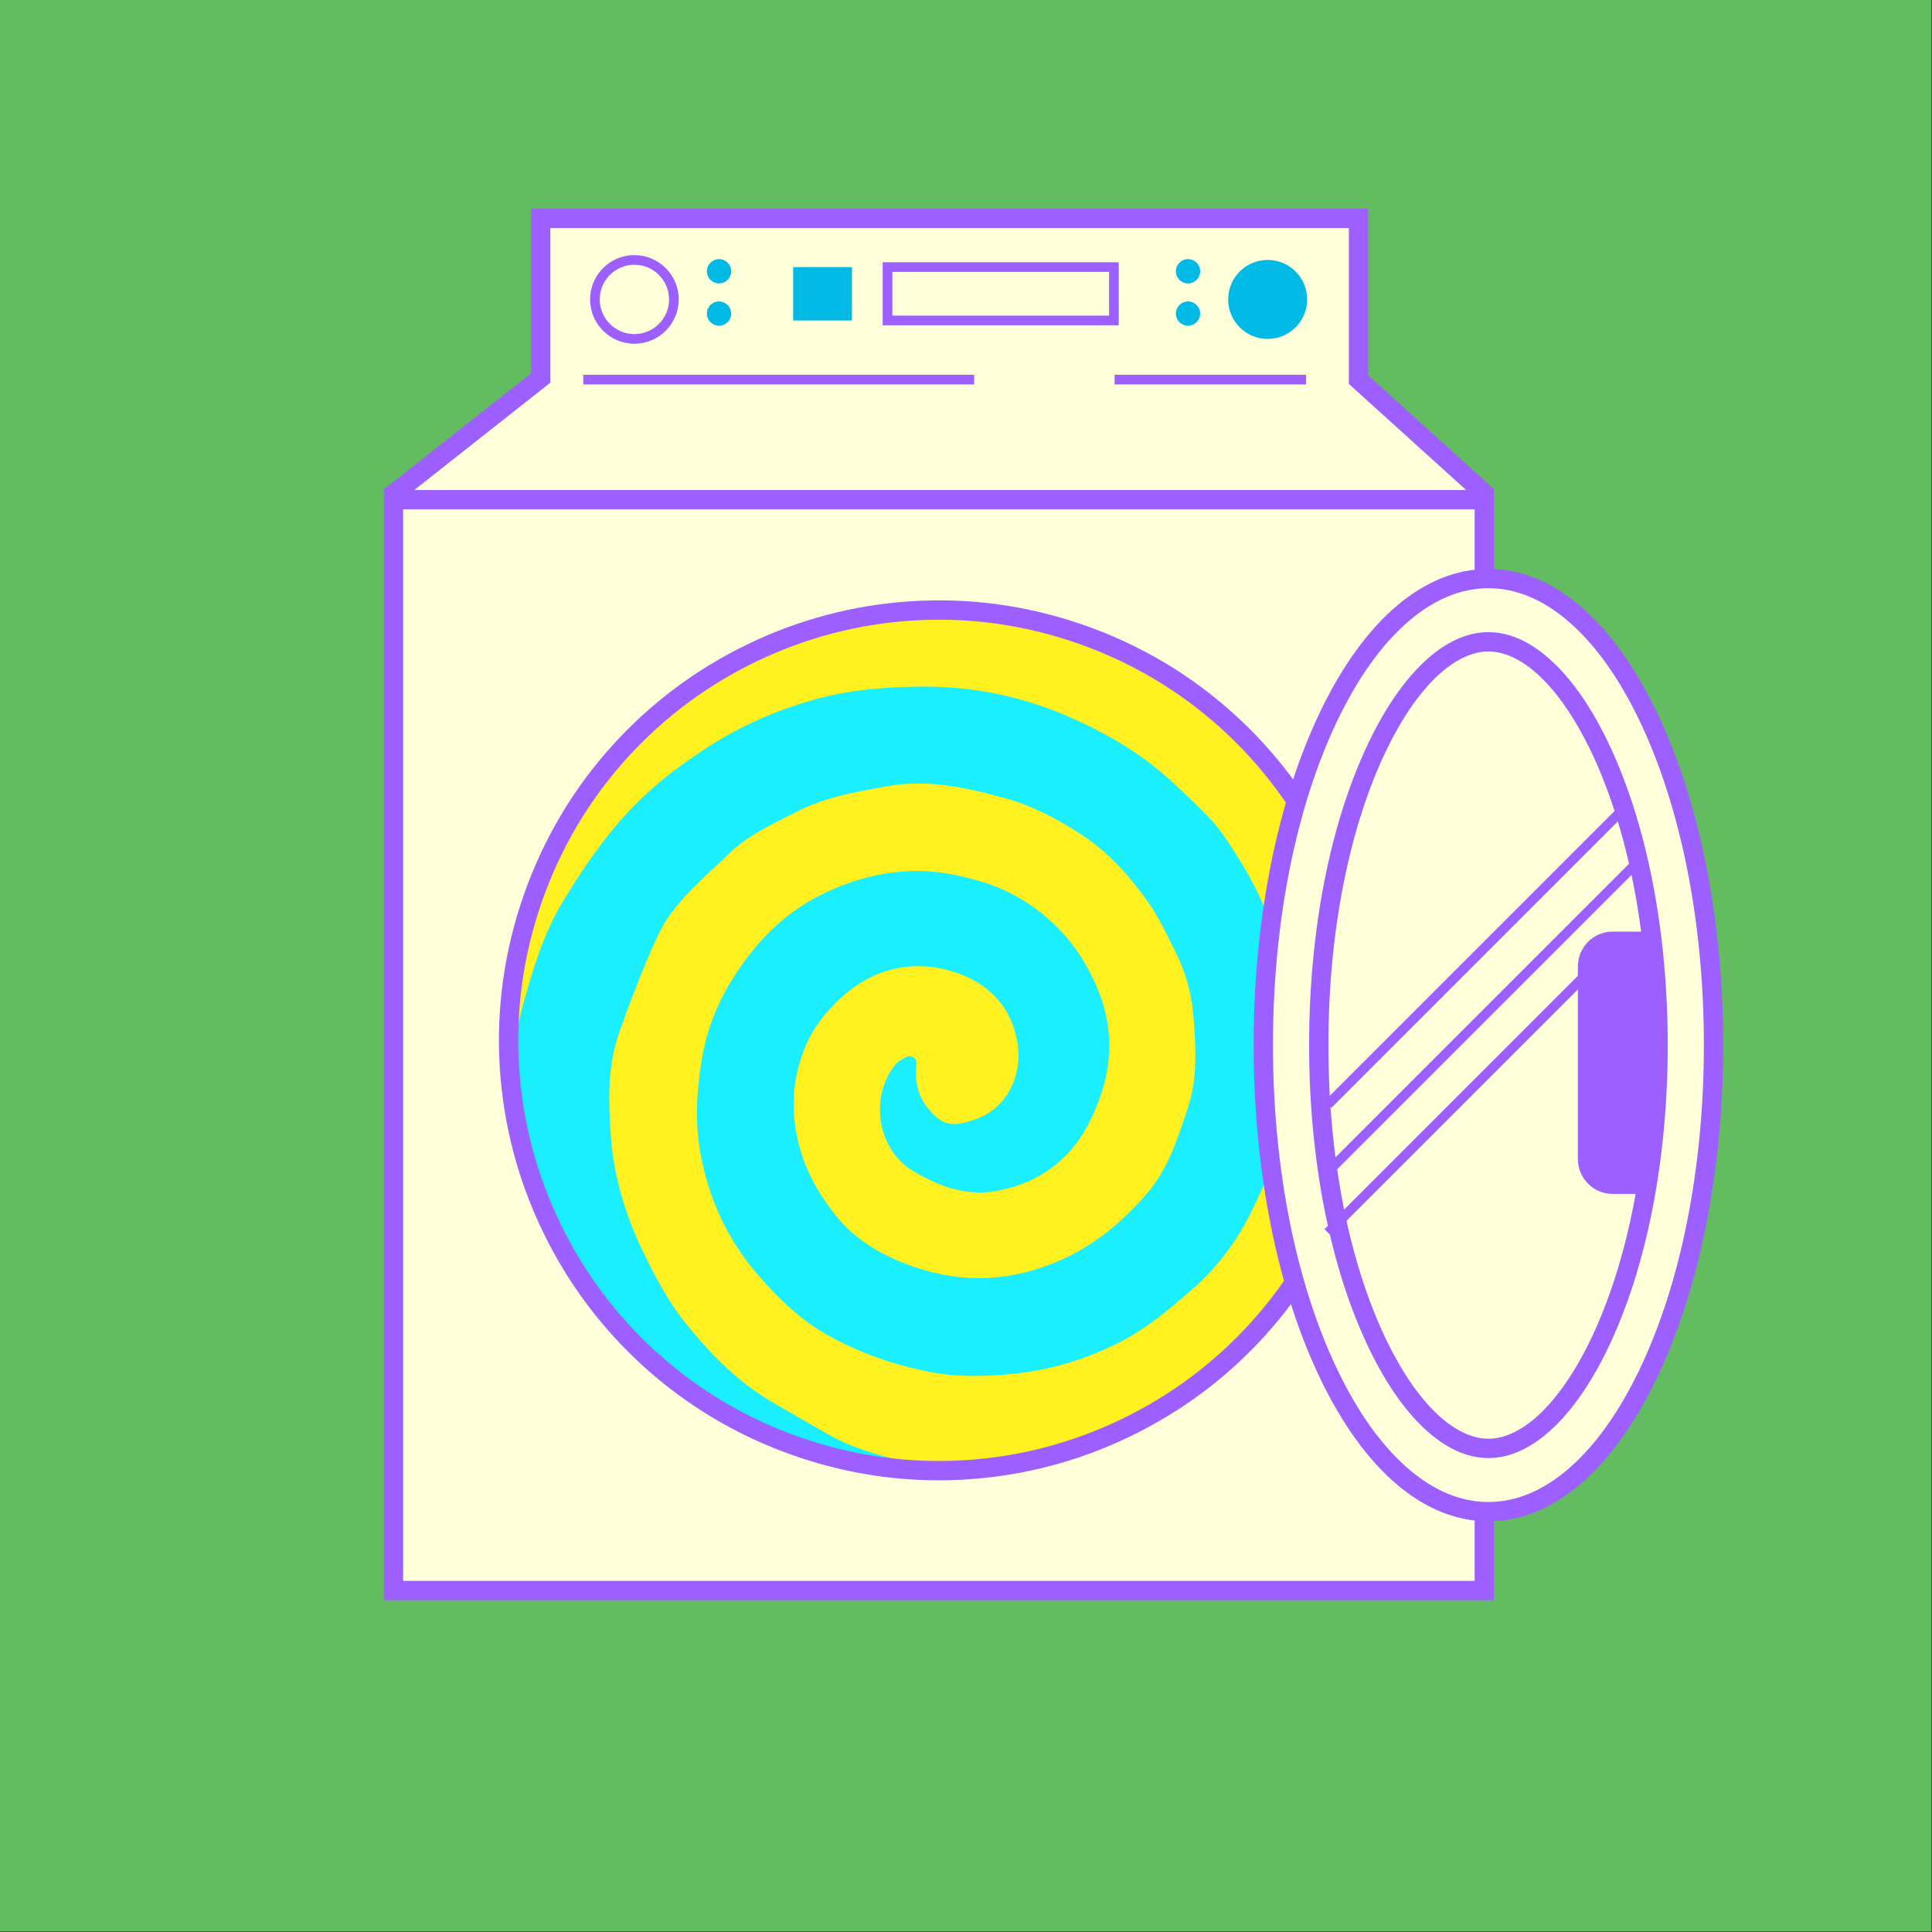<?xml version="1.0" encoding="utf-8"?>
<!-- Generator: Adobe Illustrator 25.3.1, SVG Export Plug-In . SVG Version: 6.00 Build 0)  -->
<svg version="1.1" xmlns="http://www.w3.org/2000/svg" xmlns:xlink="http://www.w3.org/1999/xlink" x="0px" y="0px"
	 viewBox="0 0 2000 2000" style="enable-background:new 0 0 2000 2000;" xml:space="preserve">
<rect x="0" y="0" width="2000" height="2000" fill="#333333" stroke="none"/>
<style type="text/css">
	.st0{display:none;}
	.st1{display:inline;fill:#ED0877;}
	.st2{display:inline;fill:#2E2F80;}
	.st3{display:inline;fill:#1C2068;}
	.st4{display:inline;fill:#FFF320;}
	.st5{display:inline;fill:#D8C909;}
	.st6{display:inline;fill:#00BCE8;}
	.st7{display:inline;fill:#02A1BC;}
	.st8{display:inline;fill:#CC096F;}
	.st9{display:inline;fill:#63BE60;}
	.st10{display:inline;fill:#51964D;}
	.st11{display:inline;fill:#9D5FFF;}
	.st12{display:inline;fill:#733FD8;}
	.st13{display:inline;fill:#FFFFD9;stroke:#000000;stroke-width:20;stroke-miterlimit:10;}
	.st14{display:inline;fill:none;stroke:#000000;stroke-width:10;stroke-miterlimit:10;}
	.st15{display:inline;fill:#FFFFFF;stroke:#1AEFFF;stroke-width:10;stroke-linejoin:round;stroke-miterlimit:10;}
	.st16{display:inline;}
	.st17{display:inline;fill:#1AEFFF;}
	.st18{display:inline;fill:#FFFFD9;stroke:#000000;stroke-width:10;stroke-miterlimit:10;}
	.st19{clip-path:url(#SVGID_2_);}
	.st20{fill:#1AEFFF;}
	.st21{fill:#FF3B27;}
	.st22{fill:#CC2323;}
	.st23{display:inline;fill:#63BE60;stroke:#000000;stroke-width:20;stroke-miterlimit:10;}
	.st24{display:inline;fill:none;stroke:#63BE60;stroke-width:10;stroke-miterlimit:10;}
	.st25{fill:#FFFFD9;stroke:#000000;stroke-width:20;stroke-miterlimit:10;}
	.st26{fill:none;stroke:#000000;stroke-width:10;stroke-linecap:round;stroke-miterlimit:10;}
	.st27{stroke:#000000;stroke-width:20;stroke-miterlimit:10;}
	.st28{fill:#FFFFD9;stroke:#000000;stroke-width:10;stroke-miterlimit:10;}
	.st29{stroke:#FFFFD9;stroke-width:20;stroke-miterlimit:10;}
	.st30{fill:none;stroke:#FFFFD9;stroke-width:20;stroke-miterlimit:10;}
	.st31{fill:none;stroke:#000000;stroke-width:10;stroke-miterlimit:10;}
	.st32{display:inline;fill:none;stroke:#FFF320;stroke-width:10;stroke-miterlimit:10;}
	.st33{display:inline;fill:#FFF320;stroke:#000000;stroke-width:20;stroke-miterlimit:10;}
	.st34{display:inline;fill:none;stroke:#000000;stroke-width:20;stroke-miterlimit:10;}
	.st35{display:inline;fill:none;stroke:#000000;stroke-width:20;stroke-linecap:round;stroke-miterlimit:10;}
	.st36{display:inline;fill:none;stroke:#000000;stroke-width:10;stroke-linecap:round;stroke-miterlimit:10;}
	.st37{fill:#EA0087;}
	.st38{fill:#00B9E5;}
	.st39{fill:#9D5FFF;}
	.st40{fill:#FFF320;}
	.st41{fill:#ED0877;}
	.st42{fill:#FFFFD9;}
	.st43{fill:#64BC60;}
	.st44{fill:#FFF01F;}
	.st45{fill:#63BE60;}
	.st46{fill:#2522B8;}
	.st47{fill:#733FD8;}
	.st48{clip-path:url(#SVGID_4_);}
</style>
<g id="OG" class="st0">
	<rect x="0" class="st9" width="2000" height="2000"/>
	<polygon class="st10" points="1252.97,501.1 2000,1248.14 2000,2000 1109.14,2000 574.22,1461.9 	"/>
	<polyline class="st13" points="1335.17,702 1246.07,621.37 1246.07,510.82 685.15,510.82 685.15,620.26 581.06,702.37 	"/>
	<rect x="584.16" y="703.73" class="st13" width="748.21" height="748.21"/>
	<line class="st14" x1="1078.78" y1="621.37" x2="1210.12" y2="621.37"/>
	<line class="st14" x1="714.31" y1="621.37" x2="982.47" y2="621.37"/>
	<circle class="st15" cx="958.26" cy="1074.57" r="295.07"/>
	<circle class="st16" cx="1183.75" cy="566.37" r="27.09"/>
	<circle class="st18" cx="749.41" cy="566.37" r="27.09"/>
	<rect x="858.3" y="544.19" class="st16" width="40.3" height="36.6"/>
	<rect x="923.01" y="544.19" class="st18" width="155.29" height="36.6"/>
	<circle class="st16" cx="807.47" cy="547.07" r="8.33"/>
	<circle class="st16" cx="807.47" cy="576.08" r="8.33"/>
	<circle class="st16" cx="1129.13" cy="547.07" r="8.33"/>
	<circle class="st16" cx="1129.13" cy="576.08" r="8.33"/>
	<g class="st16">
		<defs>
			<circle id="SVGID_1_" cx="958.11" cy="1074.57" r="295.07"/>
		</defs>
		<clipPath id="SVGID_2_">
			<use xlink:href="#SVGID_1_"  style="overflow:visible;"/>
		</clipPath>
		<g class="st19">
			<path class="st20" d="M830.39,1364.88c-5.95-2.08-12.03-3.85-17.83-6.28c-30.47-12.77-57.01-31.14-80.95-54.05
				c-21.82-20.88-35.71-46.36-46.17-73.74c-10.82-28.31-17.98-57.59-19.45-88.37c-0.62-13-1.88-26.18-1.06-39.04
				c1.14-17.88,3.27-36.06,8.07-53.24c6.73-24.13,13.82-48.25,27.05-70.26c12.55-20.86,26.05-40.83,42.23-58.92
				c16.28-18.19,35.28-33.07,55.77-46.46c23.37-15.28,48.42-26.37,75.09-33.77c23.5-6.52,47.67-8.58,72.09-8.83
				c34.1-0.35,66.93,5.95,98.15,19c25.89,10.83,50.26,24.59,71.62,43.46c9.85,8.7,19.05,17.88,28.29,27.16
				c8.47,8.52,14.38,18.64,20.66,28.51c18.9,29.68,30.23,62.38,35.64,96.96c2.82,17.99,1.81,36.21,0.42,54.51
				c-2.54,33.5-14.11,64.15-28.87,93.36c-9.7,19.19-23.22,36.68-39.88,51.09c-14.88,12.88-29.93,25.7-47.43,34.83
				c-24.67,12.86-50.96,20.6-78.89,22.91c-18.05,1.49-35.87,1.74-53.71-1.85c-25.71-5.16-50.29-13.83-72.69-27.11
				c-16.86-10-31-23.95-44.02-38.87c-21.25-24.36-34.23-52.8-39.89-84.15c-3.82-21.12-2.56-42.45,1-64.1
				c3.31-20.14,10.62-38.37,20.82-54.76c14.85-23.87,33.96-44.47,60.06-57.63c19.17-9.67,39.22-15.58,60.34-16.68
				c10.67-0.55,21.71,0.37,32.46,2.58c15.39,3.17,30.38,7.76,43.86,15.65c24.73,14.47,42.34,34.91,53.7,61.89
				c13.93,33.09,9.03,64.53-6.54,94.11c-13.07,24.85-35.34,40.64-64.02,45.3c-20.66,3.35-39.2-3.95-56.11-14.12
				c-24.18-14.55-29.57-50.26-12.26-72.28c1.15-1.46,2.69-2.79,4.32-3.66c2.57-1.37,5.29-3.79,8.35-1.92
				c3.1,1.89,2.06,5.21,1.92,8.23c-0.44,9.86,1.7,18.97,8.18,26.79c9.87,11.89,16,13.4,32.86,7.48
				c22.55-7.92,33.05-32.07,27.95-55.74c-5.19-24.09-21.86-38.44-42.49-45.08c-27.88-8.97-54.82-3.27-77.76,17.4
				c-10.65,9.59-19.15,20.65-24.49,33.29c-6.7,15.85-9.45,32.91-7.65,50.55c2.59,25.38,13.09,47.04,29.02,66.48
				c11.14,13.59,25.24,22.95,41.26,29.87c38.58,16.66,76.4,16.54,115.02-1.3c22.88-10.56,40.93-26.45,56.75-44.76
				c14.34-16.59,20.94-37.71,27.84-58.56c6.7-20.25,5.41-40.64,3.97-60.84c-1.11-15.54-4.9-30.98-12.27-45.57
				c-5.8-11.47-11.02-23.25-18.4-33.76c-13.04-18.58-27.94-35.33-47.37-47.83c-16-10.3-32.74-19.09-50.92-24.15
				c-26.57-7.4-53.92-13.4-81.44-8.32c-20.7,3.82-41.65,7.21-61.18,17.13c-16.62,8.44-33.81,16.13-47.07,29
				c-14.73,14.3-30.68,27.38-42.58,44.89c-9.95,14.63-30.51,70.36-34.23,82.33c-6.51,20.99-5.86,42.64-4.54,63.92
				c1.75,28.16,9.46,55.1,21.79,80.79c8.45,17.6,17.39,34.82,29.57,50.02c17.44,21.77,36.82,41.34,61.51,55.5
				c12.29,7.05,24.63,14.25,36.95,21.23c15.65,8.86,33.28,13.87,50.87,18.16c2.68,0.65,6.91-1.43,7.42,2.88
				c0.45,3.89-2.63,6.16-6.23,7.67c-10.32,4.32-21.24,5.25-32.15,5.18C877.79,1378.82,853.4,1375.23,830.39,1364.88z"/>
		</g>
	</g>
	<circle class="st17" cx="1105.02" cy="1297.8" r="6.73"/>
	<circle class="st17" cx="989.44" cy="1212.91" r="6.73"/>
	<circle class="st17" cx="1022.19" cy="1192.3" r="6.73"/>
	<circle class="st17" cx="1101.36" cy="908.49" r="6.73"/>
	<circle class="st17" cx="1002.91" cy="993.27" r="6.73"/>
	<circle class="st17" cx="746.73" cy="1240.15" r="6.73"/>
	<circle class="st17" cx="938.3" cy="1048.24" r="6.73"/>
	<circle class="st17" cx="838.16" cy="834.14" r="6.73"/>
	<circle class="st17" cx="774.33" cy="874.62" r="6.73"/>
	<circle class="st15" cx="838.16" cy="1179.91" r="12.65"/>
	<circle class="st15" cx="1124.14" cy="1205.6" r="16.05"/>
	<circle class="st15" cx="1063.33" cy="901.75" r="12.3"/>
	<circle class="st15" cx="1094.62" cy="917.96" r="9.48"/>
	<circle class="st15" cx="698.29" cy="1083.58" r="16.38"/>
	<circle class="st15" cx="862.52" cy="1205.6" r="9.48"/>
	<circle class="st15" cx="714.66" cy="1054.98" r="9.48"/>
	<circle class="st34" cx="958.26" cy="1074.57" r="295.07"/>
	<g class="st16">
		<g>
			<ellipse class="st25" cx="1335.17" cy="1077.84" rx="154.4" ry="320"/>
			<path class="st25" d="M1335.17,1354.45c-26.36,0-54-25.97-75.86-71.26c-26.12-54.14-40.51-127.07-40.51-205.36
				s14.39-151.22,40.51-205.36c21.85-45.29,49.5-71.26,75.86-71.26c26.36,0,54,25.97,75.85,71.26
				c26.12,54.14,40.51,127.07,40.51,205.36s-14.39,151.22-40.51,205.36C1389.17,1328.48,1361.53,1354.45,1335.17,1354.45z"/>
			<path d="M1420.43,1179.91h24l13.12-89.95l-13.12-89.95h-24c-13.19,0-23.89,10.7-23.89,23.89v132.13
				C1396.54,1169.21,1407.23,1179.91,1420.43,1179.91z"/>
		</g>
		<line class="st31" x1="1225.26" y1="1206.42" x2="1425.83" y2="1005.85"/>
		<line class="st31" x1="1225.26" y1="1164.63" x2="1438.04" y2="951.85"/>
		<line class="st31" x1="1225.26" y1="1118.53" x2="1425.83" y2="917.96"/>
	</g>
</g>
<g id="Update">
	<g>
		<rect class="st43" width="1999.45" height="1999.45"/>
	</g>
	<g>
		<polyline class="st42" points="1540.8,514.66 1406.32,392.97 1406.32,226.12 559.74,226.12 559.74,391.29 402.64,515.22 		"/>
		<polygon class="st39" points="408.84,523.07 396.45,507.36 549.74,386.44 549.74,216.12 1416.32,216.12 1416.32,388.53 
			1547.51,507.25 1534.09,522.08 1396.32,397.41 1396.32,236.12 569.74,236.12 569.74,396.14 		"/>
	</g>
	<g>
		<rect x="407.32" y="517.27" class="st42" width="1129.25" height="1129.25"/>
		<path class="st39" d="M1546.57,1656.52H397.32V507.27h1149.25V1656.52z M417.32,1636.52h1109.25V527.27H417.32V1636.52z"/>
	</g>
	<g>
		<rect x="1153.84" y="387.97" class="st39" width="198.23" height="10"/>
	</g>
	<g>
		<rect x="603.76" y="387.97" class="st39" width="404.71" height="10"/>
	</g>
	<g>
		<circle class="st44" cx="971.95" cy="1076.96" r="445.33"/>
	</g>
	<g>
		<circle class="st38" cx="1312.27" cy="309.96" r="40.88"/>
	</g>
	<g>
		<path class="st39" d="M656.73,355.84c-25.3,0-45.88-20.58-45.88-45.88s20.58-45.88,45.88-45.88s45.88,20.58,45.88,45.88
			S682.03,355.84,656.73,355.84z M656.73,274.07c-19.79,0-35.88,16.1-35.88,35.88c0,19.79,16.1,35.88,35.88,35.88
			s35.88-16.1,35.88-35.88C692.61,290.17,676.51,274.07,656.73,274.07z"/>
	</g>
	<g>
		<rect x="821.08" y="276.49" class="st38" width="60.83" height="55.25"/>
	</g>
	<g>
		<path class="st39" d="M1158.11,336.73H913.73v-65.25h244.37V336.73z M923.73,326.73h224.37v-45.25H923.73V326.73z"/>
	</g>
	<g>
		<circle class="st38" cx="744.35" cy="280.82" r="12.57"/>
	</g>
	<g>
		<circle class="st38" cx="744.35" cy="324.61" r="12.57"/>
	</g>
	<g>
		<circle class="st38" cx="1229.83" cy="280.82" r="12.57"/>
	</g>
	<g>
		<circle class="st38" cx="1229.83" cy="324.61" r="12.57"/>
	</g>
	<g>
		<defs>
			<circle id="SVGID_3_" cx="971.72" cy="1076.96" r="445.33"/>
		</defs>
		<clipPath id="SVGID_4_">
			<use xlink:href="#SVGID_3_"  style="overflow:visible;"/>
		</clipPath>
		<g class="st48">
			<g>
				<path class="st20" d="M778.95,1515.12c-8.98-3.14-18.15-5.82-26.91-9.49c-45.99-19.27-86.05-47-122.17-81.57
					c-32.93-31.51-53.89-69.98-69.68-111.29c-16.33-42.73-27.13-86.91-29.36-133.37c-0.94-19.62-2.83-39.51-1.6-58.92
					c1.72-26.98,4.94-54.42,12.18-80.36c10.16-36.42,20.85-72.82,40.83-106.04c18.93-31.49,39.31-61.62,63.74-88.92
					c24.57-27.46,53.25-49.91,84.17-70.12c35.27-23.06,73.07-39.8,113.33-50.97c35.47-9.84,71.94-12.95,108.8-13.33
					c51.46-0.53,101.02,8.97,148.14,28.68c39.08,16.34,75.85,37.11,108.1,65.59c14.87,13.13,28.76,26.98,42.69,40.99
					c12.78,12.85,21.7,28.13,31.19,43.03c28.52,44.79,45.62,94.15,53.8,146.34c4.25,27.16,2.73,54.65,0.64,82.27
					c-3.83,50.56-21.3,96.82-43.57,140.9c-14.63,28.97-35.05,55.36-60.19,77.11c-22.47,19.44-45.17,38.8-71.58,52.57
					c-37.23,19.41-76.91,31.09-119.07,34.57c-27.24,2.25-54.14,2.62-81.07-2.79c-38.8-7.79-75.9-20.87-109.71-40.91
					c-25.45-15.09-46.79-36.15-66.43-58.67c-32.07-36.77-51.66-79.69-60.21-127.01c-5.76-31.88-3.87-64.07,1.51-96.75
					c5-30.39,16.04-57.91,31.42-82.65c22.41-36.03,51.26-67.12,90.65-86.98c28.93-14.59,59.19-23.52,91.08-25.17
					c16.11-0.84,32.76,0.56,48.99,3.9c23.22,4.78,45.85,11.71,66.19,23.62c37.33,21.85,63.91,52.7,81.05,93.41
					c21.02,49.94,13.62,97.4-9.86,142.04c-19.73,37.51-53.34,61.34-96.63,68.37c-31.19,5.06-59.17-5.96-84.68-21.32
					c-36.49-21.96-44.63-75.85-18.5-109.08c1.74-2.21,4.06-4.21,6.52-5.52c3.88-2.06,7.98-5.71,12.6-2.9
					c4.68,2.85,3.1,7.87,2.9,12.42c-0.66,14.88,2.56,28.64,12.35,40.44c14.89,17.95,24.15,20.23,49.59,11.29
					c34.04-11.96,49.88-48.41,42.18-84.13c-7.84-36.36-32.99-58.02-64.12-68.04c-42.07-13.54-82.74-4.94-117.36,26.25
					c-16.07,14.48-28.9,31.17-36.97,50.24c-10.12,23.93-14.26,49.67-11.54,76.29c3.91,38.3,19.76,70.99,43.79,100.33
					c16.81,20.52,38.09,34.64,62.27,45.08c58.22,25.14,115.31,24.96,173.59-1.96c34.53-15.94,61.77-39.91,85.66-67.55
					c21.64-25.05,31.61-56.91,42.02-88.38c10.11-30.57,8.16-61.34,5.99-91.82c-1.67-23.46-7.4-46.76-18.52-68.78
					c-8.75-17.31-16.64-35.09-27.77-50.95c-19.68-28.04-42.17-53.32-71.49-72.2c-24.15-15.55-49.41-28.81-76.85-36.45
					c-40.1-11.16-81.38-20.23-122.92-12.55c-31.24,5.77-62.86,10.89-92.34,25.86c-25.09,12.75-51.03,24.35-71.04,43.77
					c-22.23,21.58-46.3,41.33-64.27,67.75c-15.02,22.09-46.05,106.19-51.66,124.26c-9.83,31.68-8.85,64.35-6.86,96.48
					c2.64,42.5,14.28,83.16,32.89,121.94c12.75,26.56,26.25,52.55,44.62,75.49c26.32,32.86,55.56,62.4,92.83,83.76
					c18.55,10.64,37.18,21.51,55.77,32.04c23.61,13.38,50.22,20.94,76.78,27.4c4.04,0.98,10.43-2.16,11.19,4.34
					c0.69,5.86-3.96,9.29-9.41,11.57c-15.58,6.52-32.06,7.93-48.52,7.82C850.48,1536.16,813.68,1530.74,778.95,1515.12z"/>
			</g>
		</g>
	</g>
	<g>
		<path class="st39" d="M971.73,1532.42c-50.88,0-101.17-8.57-149.89-25.59c-58.03-20.26-110.36-51.29-155.53-92.22
			c-43.63-39.53-78.78-86.58-104.47-139.84s-40.63-110.06-44.41-168.81c-3.91-60.83,4.38-121.1,24.64-179.13
			c20.26-58.03,51.29-110.36,92.22-155.53c39.53-43.63,86.57-78.78,139.83-104.47s110.06-40.63,168.81-44.41
			c60.83-3.91,121.1,4.38,179.13,24.64c58.03,20.26,110.36,51.29,155.53,92.22c43.63,39.53,78.78,86.57,104.47,139.84
			c25.69,53.26,40.63,110.06,44.41,168.81c3.91,60.83-4.38,121.1-24.64,179.13c-20.26,58.03-51.29,110.36-92.22,155.53
			c-39.53,43.63-86.57,78.78-139.84,104.47c-53.26,25.69-110.06,40.63-168.81,44.41C991.2,1532.11,981.45,1532.42,971.73,1532.42z
			 M972.15,641.5c-9.3,0-18.61,0.3-27.94,0.9c-56.17,3.61-110.47,17.9-161.4,42.46c-50.93,24.57-95.91,58.17-133.7,99.88
			c-39.12,43.18-68.78,93.21-88.16,148.7s-27.31,113.11-23.57,171.25c3.61,56.17,17.9,110.47,42.46,161.4
			c24.57,50.93,58.17,95.91,99.88,133.7c43.18,39.12,93.21,68.78,148.7,88.16c55.49,19.38,113.11,27.31,171.25,23.57
			c56.17-3.61,110.47-17.9,161.4-42.46c50.93-24.57,95.91-58.17,133.7-99.88c39.12-43.18,68.78-93.21,88.16-148.7
			s27.31-113.11,23.57-171.25c-3.61-56.17-17.9-110.47-42.46-161.4c-24.57-50.93-58.17-95.91-99.88-133.7
			c-43.18-39.12-93.21-68.78-148.7-88.16C1068.88,649.7,1020.79,641.5,972.15,641.5z"/>
	</g>
	<g>
		<ellipse class="st42" cx="1540.8" cy="1081.9" rx="233.03" ry="482.96"/>
		<path class="st39" d="M1540.8,1574.86c-66.29,0-128.01-52.25-173.79-147.11c-44.66-92.55-69.25-215.37-69.25-345.85
			c0-130.48,24.59-253.3,69.25-345.85c45.77-94.87,107.49-147.11,173.79-147.11s128.01,52.25,173.79,147.11
			c44.66,92.55,69.25,215.37,69.25,345.85c0,130.48-24.59,253.3-69.25,345.85C1668.81,1522.61,1607.09,1574.86,1540.8,1574.86z
			 M1540.8,608.94c-28.96,0-57.26,11.93-84.12,35.47c-26.73,23.43-50.84,57.19-71.66,100.33c-43.37,89.89-67.26,209.63-67.26,337.16
			s23.89,247.27,67.26,337.16c20.81,43.14,44.92,76.89,71.66,100.33c26.85,23.54,55.15,35.47,84.12,35.47s57.26-11.93,84.12-35.47
			c26.73-23.43,50.84-57.19,71.66-100.33c43.37-89.89,67.26-209.63,67.26-337.16s-23.89-247.27-67.26-337.16
			c-20.81-43.14-44.92-76.89-71.66-100.33C1598.06,620.87,1569.76,608.94,1540.8,608.94z"/>
	</g>
	<g>
		<path class="st42" d="M1540.8,1499.39c-39.78,0-81.51-39.2-114.49-107.55c-39.43-81.71-61.14-191.79-61.14-309.94
			s21.71-228.23,61.14-309.94c32.98-68.35,74.71-107.55,114.49-107.55c39.78,0,81.51,39.2,114.49,107.55
			c39.43,81.71,61.14,191.79,61.14,309.94s-21.71,228.23-61.14,309.94C1622.3,1460.19,1580.57,1499.39,1540.8,1499.39z"/>
		<path class="st39" d="M1540.8,1509.39c-22.42,0-44.85-10.38-66.64-30.86c-20.78-19.52-39.91-47.22-56.85-82.35
			c-40.07-83.04-62.13-194.66-62.13-314.29c0-119.63,22.07-231.24,62.13-314.29c16.95-35.12,36.08-62.83,56.85-82.35
			c21.79-20.47,44.21-30.85,66.64-30.85c22.42,0,44.84,10.38,66.64,30.85c20.78,19.52,39.9,47.22,56.85,82.35
			c40.07,83.04,62.13,194.66,62.13,314.29c0,119.63-22.07,231.24-62.13,314.29c-16.95,35.12-36.08,62.83-56.85,82.35
			C1585.64,1499,1563.22,1509.39,1540.8,1509.39z M1540.8,674.41c-16.93,0-35.24,8.79-52.95,25.43
			c-18.71,17.58-36.88,44.02-52.54,76.46c-38.79,80.39-60.15,188.91-60.15,305.59c0,116.68,21.36,225.21,60.15,305.59
			c15.65,32.44,33.82,58.88,52.53,76.46c17.71,16.64,36.02,25.43,52.95,25.43c16.93,0,35.23-8.79,52.94-25.43
			c18.71-17.58,36.88-44.02,52.54-76.46c38.79-80.39,60.15-188.92,60.15-305.59c0-116.68-21.36-225.21-60.15-305.59
			c-15.65-32.44-33.82-58.88-52.53-76.46C1576.03,683.2,1557.72,674.41,1540.8,674.41z"/>
	</g>
	<g>
		<path class="st39" d="M1669.47,1235.95h36.22l19.8-135.77l-19.8-135.77h-36.22c-19.91,0-36.05,16.14-36.05,36.05v199.42
			C1633.42,1219.81,1649.56,1235.95,1669.47,1235.95z"/>
	</g>
	<g>
		
			<rect x="1312.22" y="1119.6" transform="matrix(0.707 -0.707 0.707 0.707 -348.179 1408.628)" class="st39" width="428.1" height="10"/>
	</g>
	<g>
		
			<rect x="1308.41" y="1047.32" transform="matrix(0.707 -0.707 0.707 0.707 -294.367 1393.97)" class="st39" width="454.16" height="10"/>
	</g>
	<g>
		
			<rect x="1312.22" y="986.96" transform="matrix(0.707 -0.707 0.707 0.707 -254.389 1369.778)" class="st39" width="428.1" height="10"/>
	</g>
</g>
</svg>
